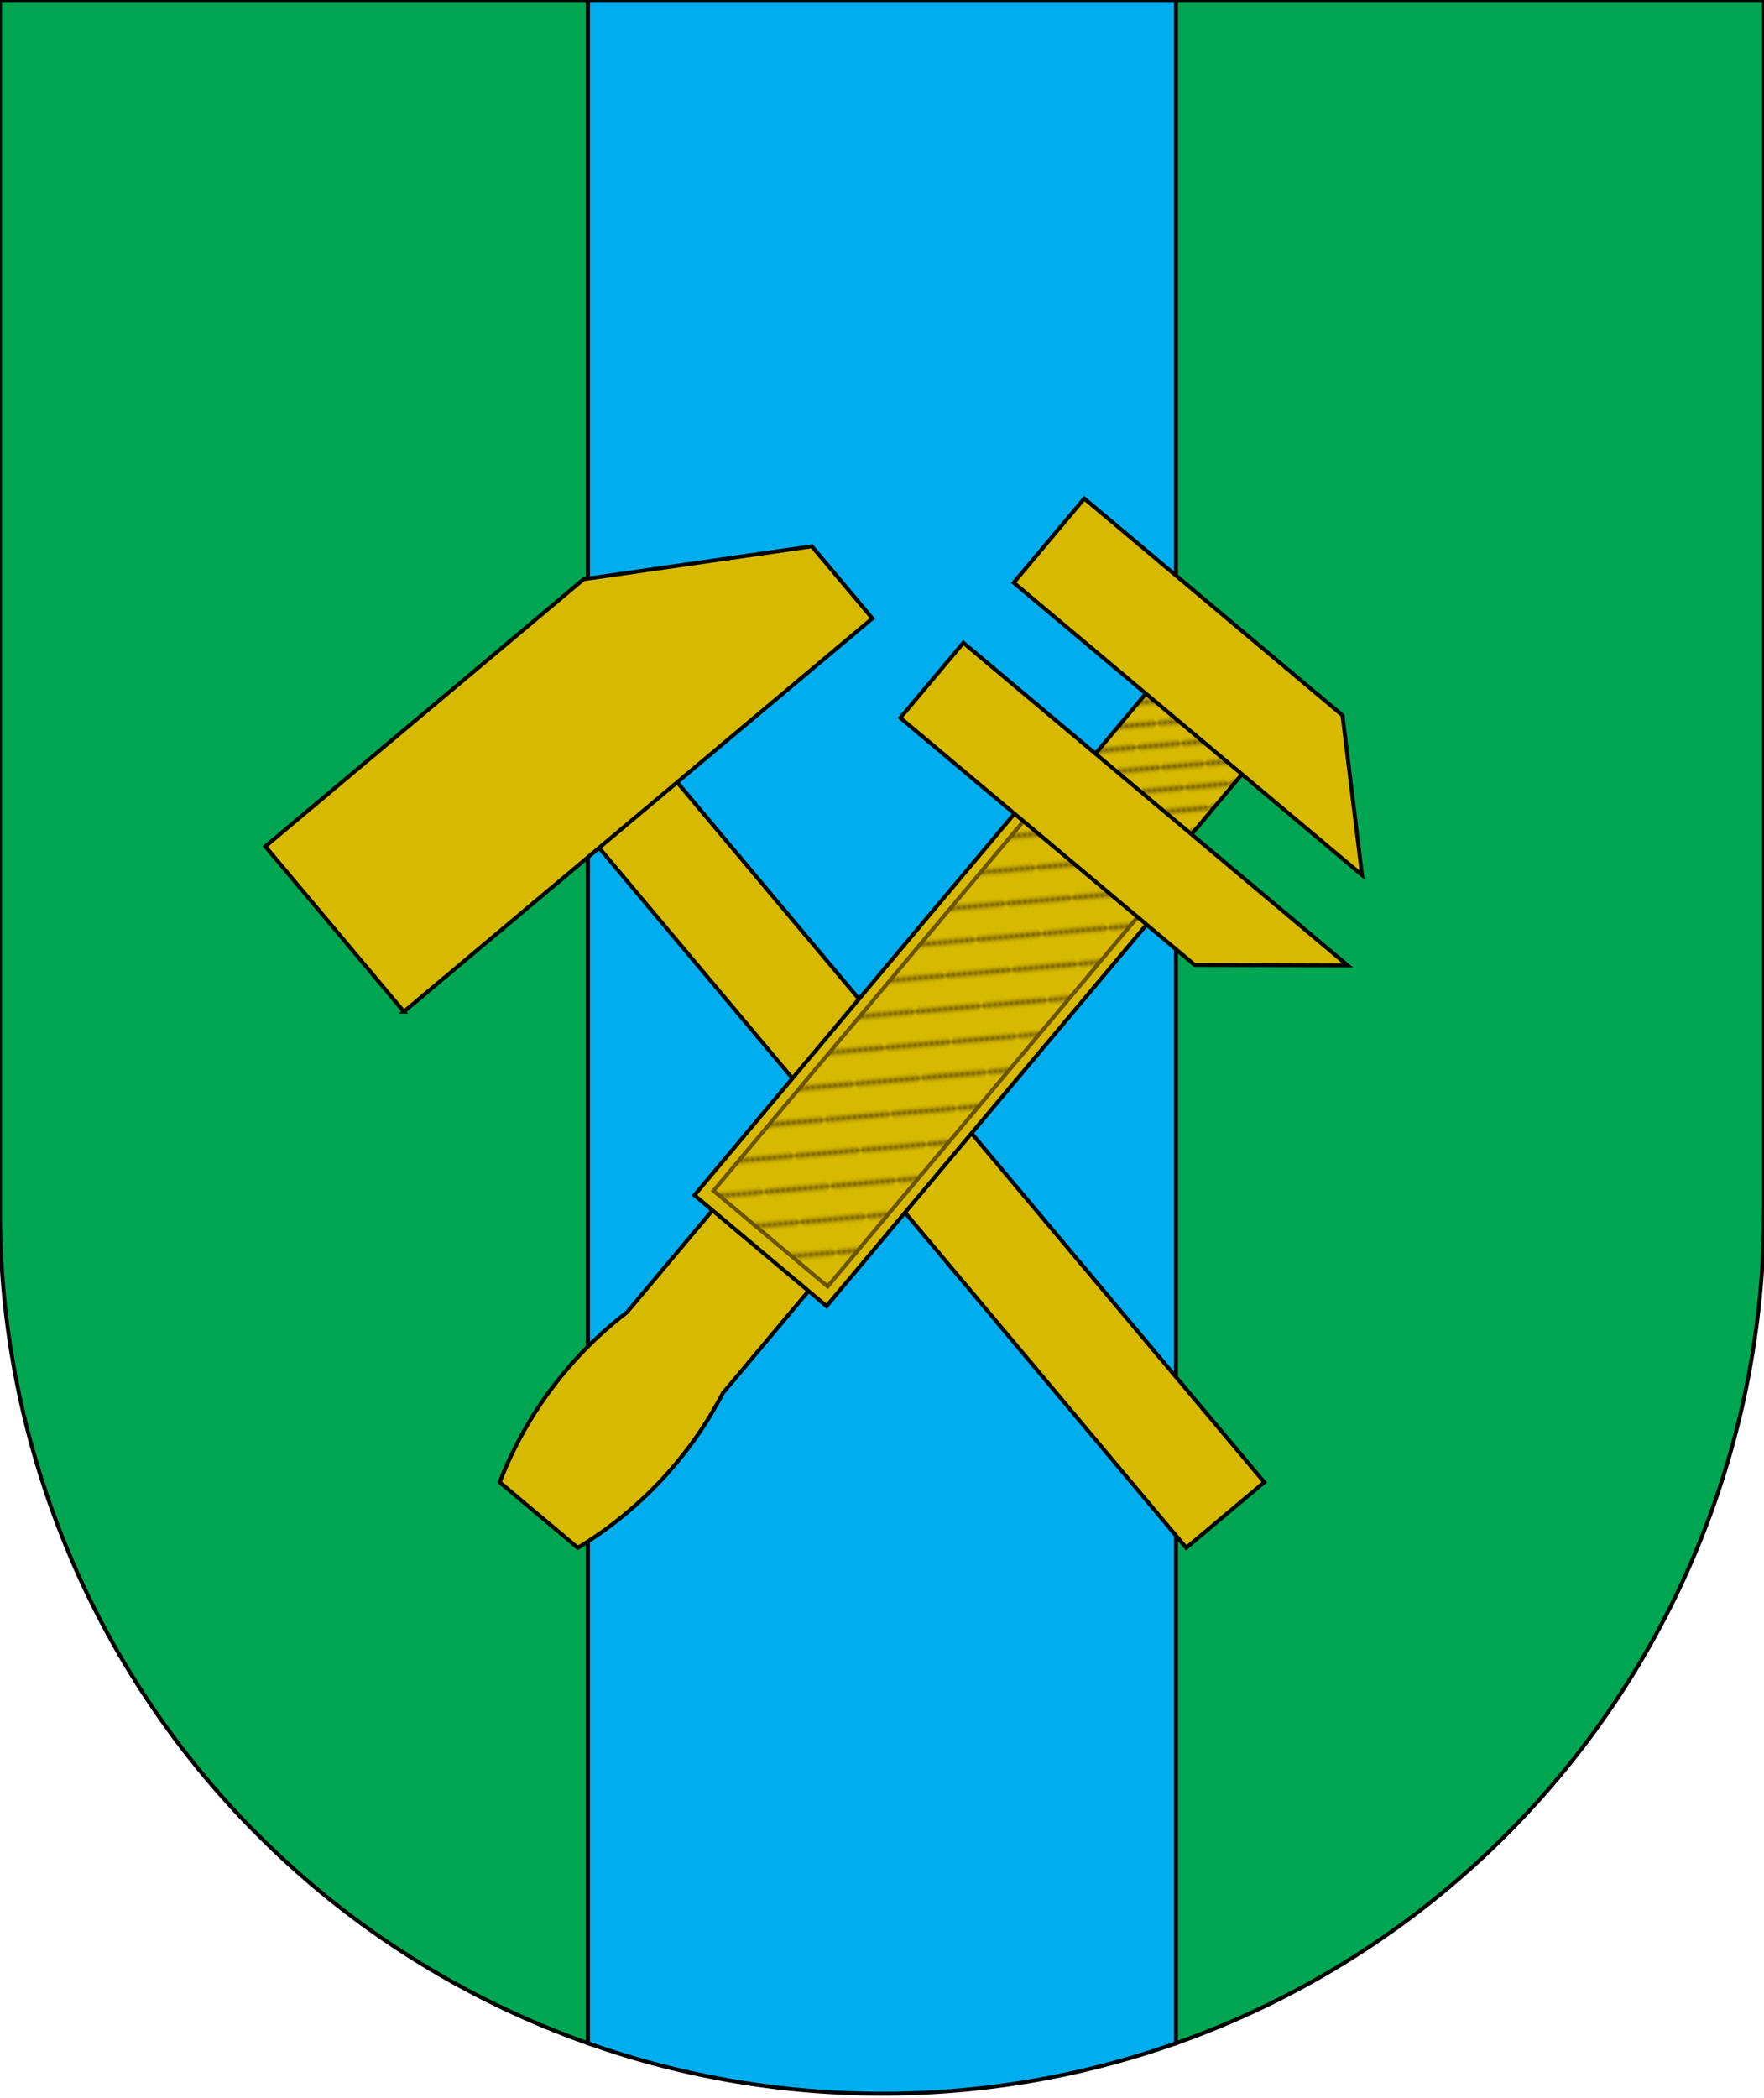 <?xml version="1.0" encoding="UTF-8"?>
<svg xmlns="http://www.w3.org/2000/svg" xmlns:xlink="http://www.w3.org/1999/xlink" height="535px" width="450px">

<defs>
	<pattern id="u" patternUnits="userSpaceOnUse" x="0" y="0" width="8" height="8" viewBox="0 0 8 8" >
		<rect x="0px" y="0px" width="8px" height="8px" style="fill:#d7ba00;"/>
		<line x1="0" y1="8" x2="8" y2="0" style="stroke:#6b5400;stroke-width:1"/>
	</pattern>
	<pattern id="l" patternUnits="userSpaceOnUse" x="0" y="0" width="12" height="12" viewBox="0 0 12 12" >
		<line x1="0" y1="12" x2="12" y2="0" style="stroke:#6b5400;stroke-width:1"/>
	</pattern> 
</defs>

<path style="fill:#00a651;stroke:black;stroke-width:1px;"
 d="M 0,0 V309 A225,225,0,0,0,150,521 V0 H0 z"
/>

<path style="fill:#00aeef;stroke:black;stroke-width:1px;"
 d="M 150,0 V521 A225,225,0,0,0,300,521 V0 H150 z"
/>

<path style="fill:#00a651;stroke:black;stroke-width:1px;"
 d="M 300,0 V521 A225,225,0,0,0,450,309 V0 H300 z"
/>


<g transform="translate(-5,20) rotate(-40,225,256)">
<rect x="212px" y="160px" width="26px" height="240px" style="fill:#d7ba00;stroke:black;stroke-width:1px;"/>
<path style="fill:#d7ba00;stroke:black;stroke-width:1px;"
 d="m 147,167 v-55 h106 l50,31 v24 h-156 z"
/>

</g>

<g transform="translate(5,20) rotate(40,225,256)">
<path style="fill:#d7ba00;stroke:black;stroke-width:1px;"
 d="m 238,400 h-26 a100,100,0,0,1,-3,-54 v-42 h32 v42 a100,100,0,0,1,-3,54 z"
/>

<rect x="203px" y="180px" width="44px" height="132px" style="fill:#d7ba00;stroke:black;stroke-width:1px;"/>
<rect x="206px" y="182px" width="38px" height="126px" fill="url(#l)" style="stroke:#6b5400;stroke-width:1px;"/>
<rect x="209px" y="136px" width="32px" height="25px" fill="url(#u)" style="stroke:black;stroke-width:1px;"/>
<path style="fill:#d7ba00;stroke:black;stroke-width:1px;"
 d="m 165,185 v-25 h128 l-30,25 h-98 z"
/>

<path style="fill:#d7ba00;stroke:black;stroke-width:1px;"
 d="m 165,140 v-28 h86 l30,28 h-115 z"
/>

</g>

</svg>